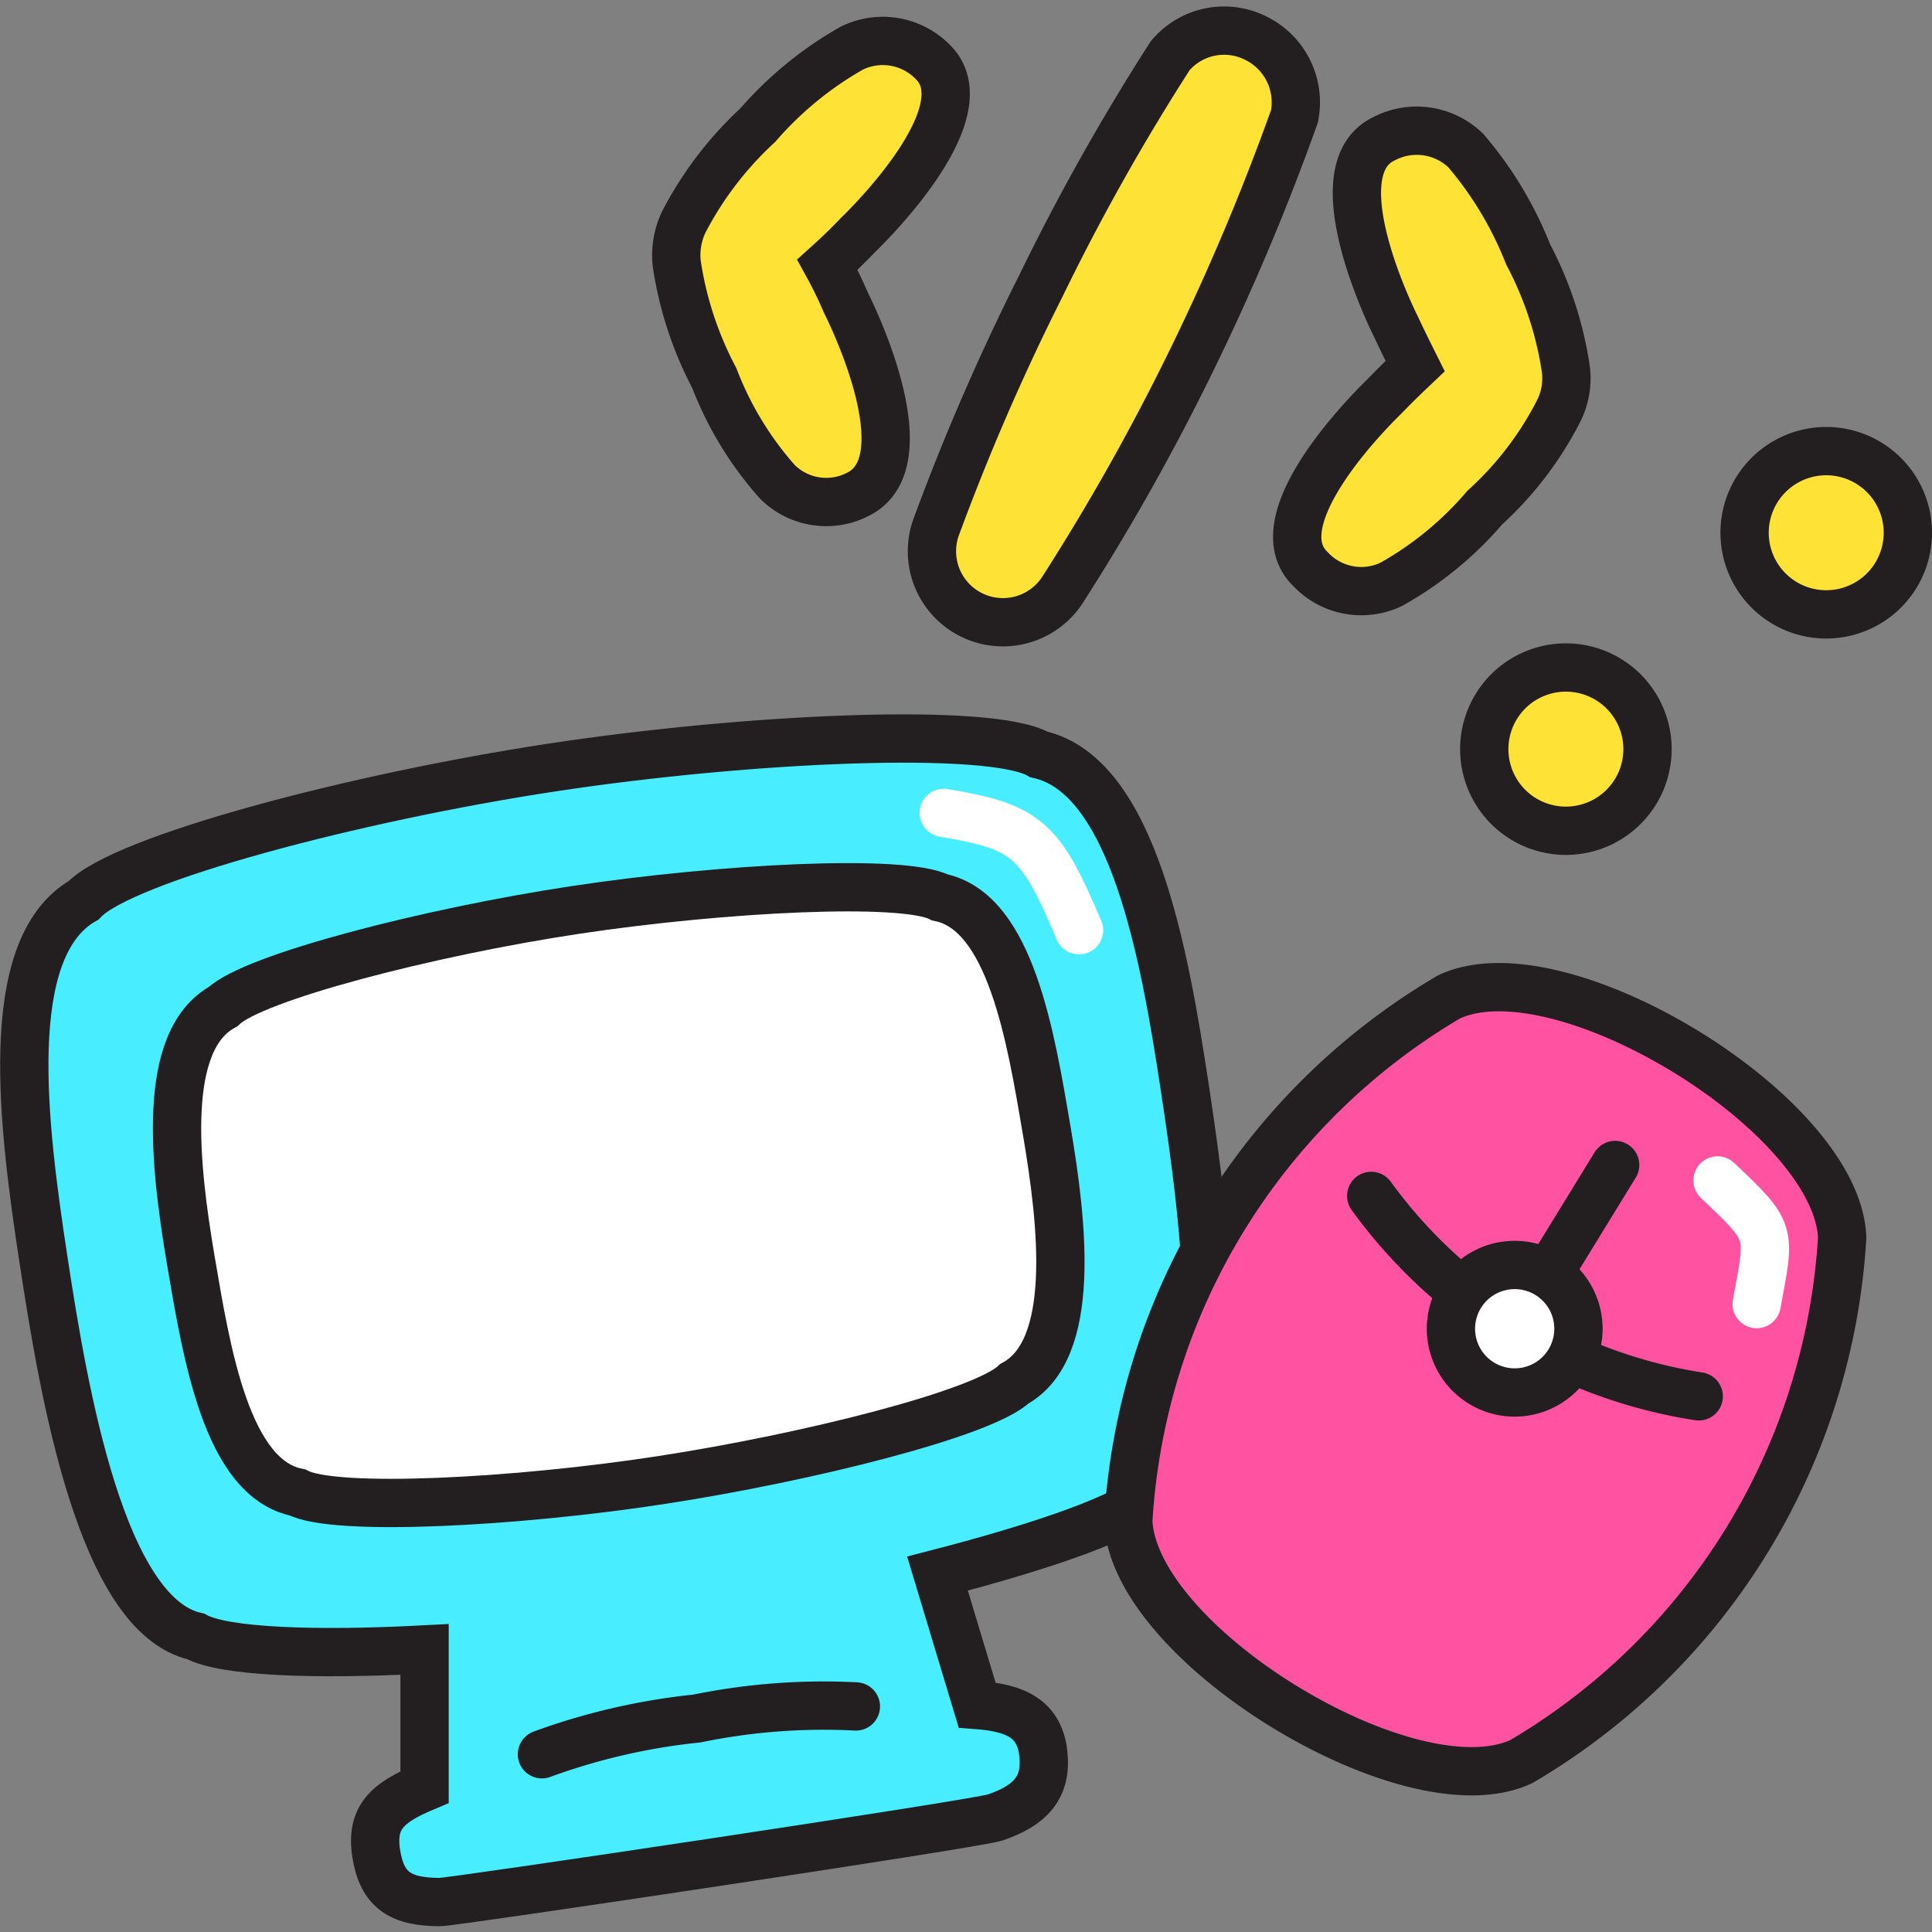 <svg xmlns="http://www.w3.org/2000/svg" width="40" height="40" viewBox="0 0 40 40"><rect x="0" y="0" width="40" height="40" fill="#808080" stroke="none"/><rect width="40" height="40" fill="none"/><g fill="none" stroke-miterlimit="10"><path fill="#ffe236" stroke="#231f20" d="M26.8 2.41A1.48 1.48 0 0 0 26 .79a1.46 1.46 0 0 0-1.77.36a46 46 0 0 0-2.68 4.77a48 48 0 0 0-2.17 5A1.47 1.47 0 0 0 22 12.21a47 47 0 0 0 2.68-4.77a49 49 0 0 0 2.12-5.03Zm-9.28 3.87a9 9 0 0 0-.39-.8c.2-.18.41-.38.64-.62c.06-.06 2.63-2.52 1.54-3.58A1.45 1.45 0 0 0 17.63 1a7.4 7.4 0 0 0-1.94 1.59a7.3 7.3 0 0 0-1.53 2a1.6 1.6 0 0 0-.15.86a7.4 7.4 0 0 0 .78 2.38a7 7 0 0 0 1.3 2.14a1.43 1.43 0 0 0 1.68.26c1.39-.7-.21-3.87-.25-3.95Zm11.39.5c.14.3.27.56.39.8c-.19.18-.4.38-.63.62c-.06.06-2.64 2.52-1.54 3.58a1.44 1.44 0 0 0 1.67.32a7.1 7.1 0 0 0 1.94-1.59a7 7 0 0 0 1.53-2a1.5 1.5 0 0 0 .15-.86a7.4 7.4 0 0 0-.78-2.38a7.6 7.6 0 0 0-1.29-2.15a1.46 1.46 0 0 0-1.69-.25c-1.39.65.21 3.83.25 3.91Z" stroke-width="1"/><path fill="#48eeff" stroke="#231f20" d="M21.51 15.62c-1-.57-6-.35-10.08.27s-8.89 1.89-9.7 2.75C0 19.63.48 23.32.9 26.08s1.2 7.36 3.15 7.8c.59.32 2.47.39 4.74.27V37c-.76.32-1.12.62-1 1.38s.51 1 1.32 1c.28 0 11.11-1.62 11.49-1.75c.74-.25 1.08-.63 1-1.33s-.55-.94-1.37-1l-.82-2.72c2.2-.57 4-1.19 4.44-1.68c1.73-1 1.1-5.61.68-8.38s-1.07-6.46-3.02-6.9Z" stroke-width="1"/><path fill="#fff" stroke="#231f20" d="M21 28.65c1.3-.71 1-3.31.67-5.25s-.75-4.52-2.21-4.82c-.76-.39-4.5-.2-7.55.26s-6.67 1.4-7.29 2c-1.3.71-1 3.3-.67 5.25s.75 4.52 2.21 4.81c.77.4 4.5.21 7.55-.26s6.65-1.38 7.29-1.99Z" stroke-width="1"/><path stroke="#231f20" stroke-linecap="round" d="M11.22 36.32a13.3 13.3 0 0 1 3.21-.74a13 13 0 0 1 3.29-.25" stroke-width="1"/><path stroke="#fff" stroke-linecap="round" d="M19.54 16.83c1.73.29 2 .54 2.8 2.43" stroke-width="1"/><path fill="#ff52a1" stroke="#231f20" d="M30 20.64c1.15-.54 3.15.06 4.9 1.13s3.19 2.58 3.24 3.85a13.51 13.51 0 0 1-6.64 10.85c-1.15.54-3.15-.06-4.9-1.13s-3.19-2.58-3.24-3.85A13.51 13.51 0 0 1 30 20.64Z" stroke-width="1"/><path stroke="#231f20" stroke-linecap="round" d="M35.17 28.91a10.33 10.33 0 0 1-6.78-4.15m5.05-.64l-2.08 3.39" stroke-width="1"/><path stroke="#fff" stroke-linecap="round" d="M36.37 27c.28-1.52.34-1.47-.81-2.56" stroke-width="1"/><path fill="#fff" stroke="#231f20" stroke-linecap="round" d="M30.04 27.51a1.32 1.32 0 1 0 2.64 0a1.32 1.32 0 0 0-2.64 0Z" stroke-width="1"/><path fill="#ffe236" stroke="#231f20" d="M30.73 15.51a1.69 1.69 0 1 0 3.38 0a1.69 1.69 0 0 0-3.38 0Zm5.39-4.48a1.69 1.69 0 1 0 3.38 0a1.69 1.69 0 0 0-3.38 0Z" stroke-width="1"/></g></svg>
